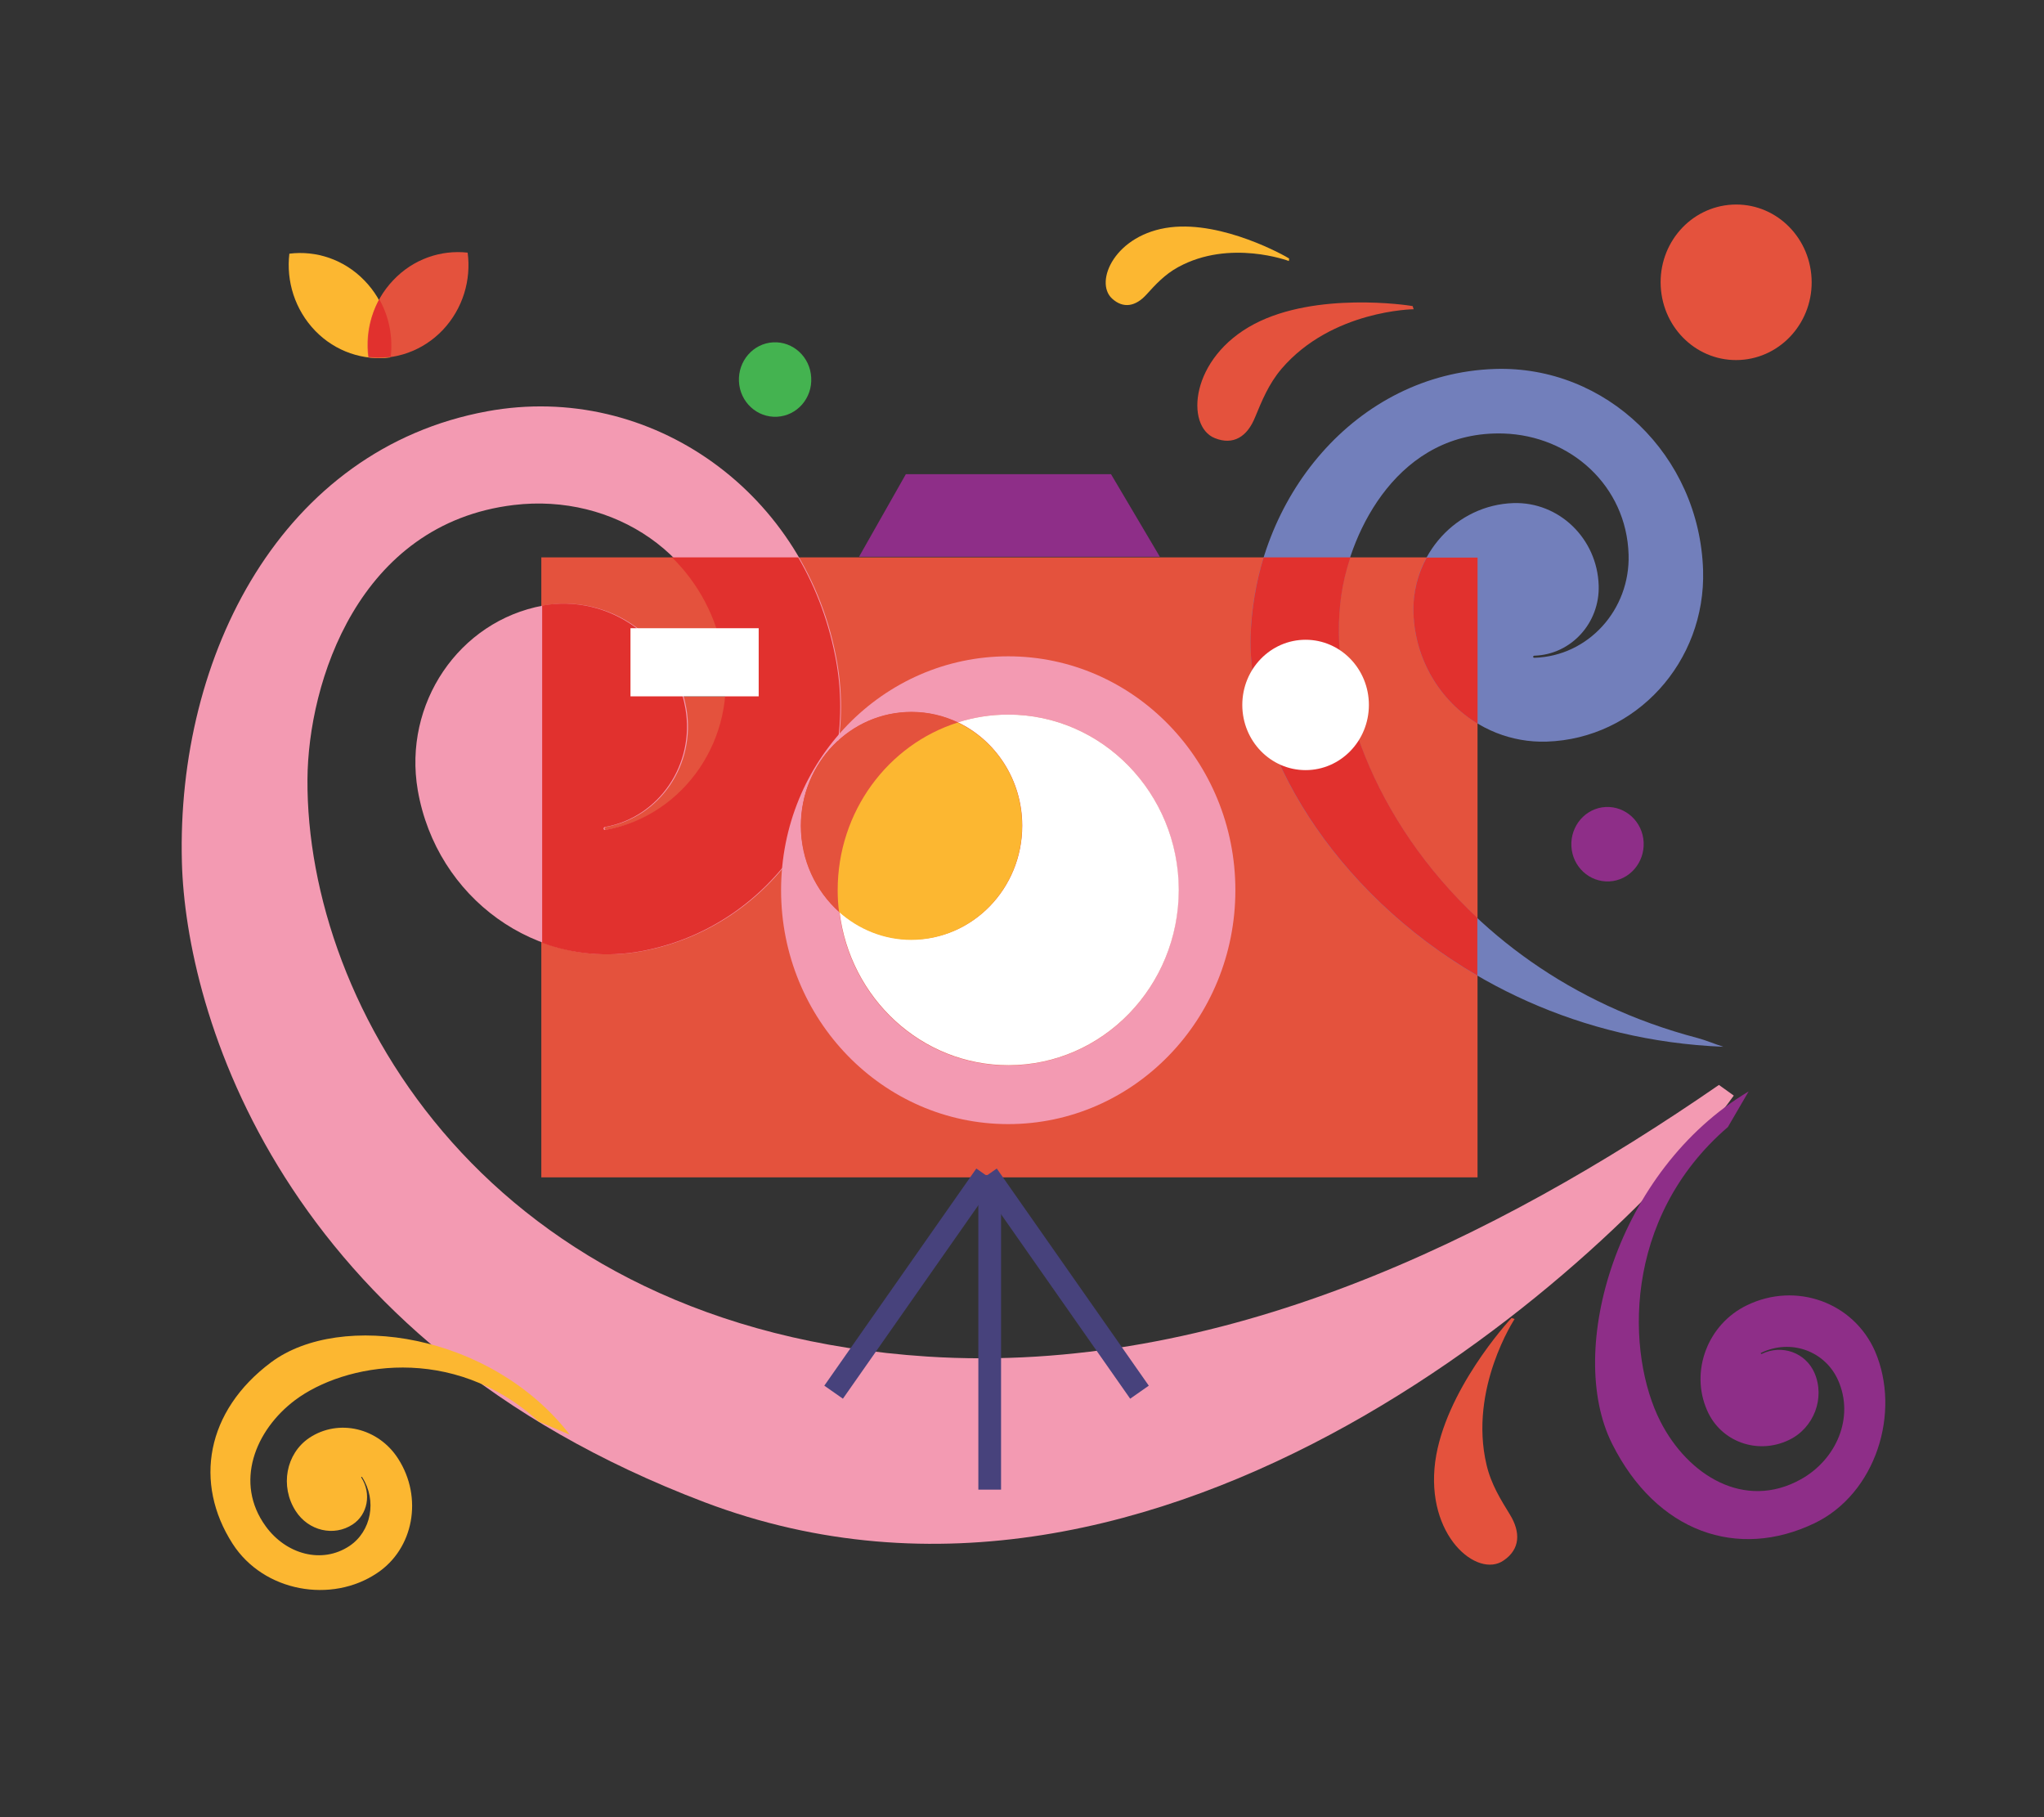 <svg width="90" height="80" viewBox="0 0 90 80" fill="none" xmlns="http://www.w3.org/2000/svg">
<rect x="0" y="0" width="90" height="80" fill="#333333" stroke="none"/>
<path d="M23.835 24.538V51.832H65.058V24.538H23.835ZM33.119 30.656H27.384V27.74H33.119V30.656Z" fill="#E4523D"/>
<path d="M75.687 47.763C65.847 54.554 53.686 60.551 40.826 59.721C21.469 58.466 13.475 44.275 13.538 34.31C13.565 30.047 15.778 23.053 22.625 22.232C27.016 21.706 31.13 24.418 31.901 28.893C32.519 32.474 30.198 35.897 26.721 36.533C26.721 36.533 26.631 36.561 26.622 36.487C26.613 36.404 26.703 36.404 26.703 36.404C29.069 35.971 30.646 33.645 30.225 31.2C29.696 28.155 26.873 26.125 23.907 26.661C20.206 27.343 17.741 30.979 18.395 34.79C19.22 39.551 23.638 42.725 28.262 41.876C34.042 40.815 37.896 35.131 36.865 29.18C35.575 21.733 28.674 16.778 21.451 18.107C12.418 19.768 7.767 28.829 8.009 37.955C8.179 44.496 12.265 59.02 31.022 66.134C51.231 73.792 71.179 55.412 76.341 48.233L75.687 47.763Z" fill="#F39AB2"/>
<path d="M31.856 28.893C32.475 32.474 30.154 35.897 26.677 36.533C26.677 36.533 26.587 36.561 26.578 36.487C26.569 36.404 26.659 36.404 26.659 36.404C29.024 35.971 30.602 33.645 30.181 31.2C29.652 28.155 26.829 26.125 23.872 26.66V41.507C25.225 42.005 26.712 42.153 28.227 41.876C34.007 40.815 37.861 35.131 36.83 29.18C36.534 27.491 35.952 25.922 35.145 24.538H29.589C30.736 25.664 31.552 27.15 31.856 28.893Z" fill="#E1312E"/>
<path d="M16.038 12.34C15.142 11.418 13.915 11.021 12.741 11.168C12.597 12.377 12.982 13.632 13.879 14.564C14.775 15.487 16.003 15.883 17.177 15.736C17.32 14.518 16.944 13.263 16.038 12.34Z" fill="#FCB731"/>
<path d="M19.497 14.527C20.385 13.586 20.752 12.322 20.591 11.122C19.417 10.993 18.198 11.399 17.311 12.34C16.424 13.272 16.056 14.536 16.217 15.736C17.391 15.865 18.61 15.459 19.497 14.527Z" fill="#E4523D"/>
<path d="M16.236 15.708C16.496 15.745 16.756 15.745 17.025 15.726C17.087 15.717 17.15 15.717 17.204 15.708C17.302 14.841 17.141 13.955 16.702 13.18C16.281 13.955 16.128 14.841 16.236 15.708Z" fill="#E1312E"/>
<path d="M65.821 16.243C70.723 16.086 74.828 20.045 74.989 25.101C75.114 29.143 72.031 32.52 68.106 32.649C64.97 32.75 62.344 30.213 62.236 26.983C62.156 24.4 64.127 22.232 66.637 22.148C68.644 22.084 70.329 23.708 70.392 25.775C70.445 27.426 69.182 28.811 67.569 28.866C67.569 28.866 67.515 28.857 67.506 28.912C67.506 28.967 67.569 28.958 67.569 28.958C69.934 28.884 71.781 26.845 71.709 24.418C71.619 21.383 69.146 19.177 66.198 19.085C61.591 18.947 59.467 23.357 59.055 26.181C58.087 32.769 63.473 42.734 74.738 45.696C75.123 45.797 75.5 45.964 75.885 46.084C63.222 45.576 54.888 35.399 55.067 28.035C55.219 21.945 59.691 16.446 65.821 16.243Z" fill="#727FBB"/>
<path d="M79.899 67.057C76.52 68.681 72.945 67.472 70.982 63.559C68.912 59.426 71.206 51.5 76.995 48.049L76.081 49.617C71.403 53.641 71.618 59.647 73.106 62.572C74.316 64.953 76.816 66.503 79.29 65.128C80.867 64.252 81.655 62.397 80.938 60.773C80.365 59.472 78.85 58.928 77.551 59.555C77.551 59.555 77.515 59.564 77.533 59.592C77.551 59.62 77.578 59.601 77.578 59.601C78.465 59.177 79.496 59.546 79.89 60.432C80.374 61.539 79.872 62.867 78.77 63.394C77.39 64.058 75.767 63.477 75.167 62.092C74.405 60.367 75.194 58.291 76.924 57.461C79.083 56.418 81.611 57.331 82.561 59.49C83.716 62.185 82.596 65.756 79.899 67.057Z" fill="#8E2E88"/>
<path d="M10.241 67.961C8.529 65.294 9.058 62.12 11.943 59.97C14.999 57.7 21.622 58.688 25.09 63.163L23.719 62.581C19.928 59.112 15.143 60.026 12.992 61.64C11.235 62.96 10.303 65.276 11.701 67.195C12.598 68.431 14.175 68.865 15.385 68.062C16.352 67.416 16.604 66.06 15.949 65.036C15.949 65.036 15.931 65.008 15.913 65.017C15.896 65.036 15.913 65.054 15.913 65.054C16.361 65.756 16.191 66.678 15.528 67.112C14.704 67.656 13.583 67.398 13.019 66.521C12.32 65.433 12.589 63.993 13.619 63.301C14.91 62.443 16.666 62.858 17.535 64.224C18.629 65.931 18.216 68.182 16.604 69.253C14.605 70.6 11.612 70.092 10.241 67.961Z" fill="#FCB731"/>
<path d="M66.555 58.023L66.69 58.069C66.69 58.069 64.664 61.133 65.453 64.482C65.659 65.359 66.089 66.032 66.484 66.678C66.959 67.453 66.941 68.201 66.206 68.699C65.05 69.502 62.764 67.61 63.195 64.344C63.616 61.253 66.376 58.208 66.555 58.023Z" fill="#E4523D"/>
<path d="M62.2 13.475L62.245 13.614C62.245 13.614 58.643 13.65 56.429 16.234C55.856 16.908 55.56 17.655 55.264 18.366C54.924 19.214 54.314 19.62 53.49 19.288C52.19 18.771 52.388 15.754 55.237 14.259C57.953 12.838 61.958 13.429 62.2 13.475Z" fill="#E4523D"/>
<path d="M56.761 11.38L56.752 11.491C56.752 11.491 54.153 10.513 51.877 11.759C51.285 12.082 50.873 12.534 50.479 12.968C50.013 13.484 49.466 13.604 48.964 13.143C48.166 12.405 49.099 10.301 51.536 10.006C53.866 9.729 56.599 11.27 56.761 11.38Z" fill="#FCB731"/>
<path d="M44.393 28.894C38.873 28.894 34.392 33.507 34.392 39.191C34.392 44.875 38.873 49.488 44.393 49.488C49.914 49.488 54.395 44.875 54.395 39.191C54.395 33.507 49.914 28.894 44.393 28.894ZM44.393 46.905C40.567 46.905 37.412 43.952 36.955 40.141C35.925 39.219 35.27 37.862 35.27 36.349C35.27 33.581 37.448 31.339 40.136 31.339C40.862 31.339 41.553 31.505 42.18 31.8C42.879 31.579 43.623 31.459 44.393 31.459C48.534 31.459 51.894 34.919 51.894 39.182C51.894 43.454 48.534 46.905 44.393 46.905Z" fill="#F39AB2"/>
<path d="M44.393 31.459C43.622 31.459 42.879 31.579 42.18 31.8C43.846 32.594 45.011 34.337 45.011 36.349C45.011 39.117 42.834 41.359 40.145 41.359C38.926 41.359 37.815 40.898 36.964 40.132C37.421 43.943 40.575 46.895 44.402 46.895C48.542 46.895 51.903 43.435 51.903 39.172C51.894 34.919 48.533 31.459 44.393 31.459Z" fill="white"/>
<path d="M42.171 31.809C41.552 31.514 40.862 31.348 40.127 31.348C37.439 31.348 35.261 33.59 35.261 36.358C35.261 37.871 35.915 39.228 36.946 40.151C36.91 39.837 36.883 39.514 36.883 39.191C36.883 35.712 39.115 32.778 42.171 31.809Z" fill="#E4523D"/>
<path d="M45.003 36.358C45.003 34.337 43.847 32.603 42.171 31.809C39.106 32.778 36.884 35.722 36.884 39.191C36.884 39.514 36.902 39.837 36.946 40.151C37.798 40.907 38.909 41.378 40.128 41.378C42.816 41.368 45.003 39.126 45.003 36.358Z" fill="#FCB731"/>
<path d="M51.07 24.511H37.824L39.886 20.875H48.919L51.07 24.511Z" fill="#8E2E88"/>
<path d="M33.406 27.657H27.761V30.656H33.406V27.657Z" fill="white"/>
<path d="M65.058 40.418C60.479 36.137 58.436 30.453 59.063 26.181C59.135 25.673 59.269 25.12 59.457 24.538H55.64C55.299 25.655 55.102 26.836 55.066 28.035C54.95 32.999 58.705 39.255 65.049 42.946V40.418H65.058Z" fill="#E1312E"/>
<path d="M65.059 31.855V24.548H62.819C62.424 25.267 62.209 26.098 62.236 26.983C62.308 29.069 63.428 30.868 65.059 31.855Z" fill="#E1312E"/>
<path d="M57.487 33.904C59.026 33.904 60.274 32.619 60.274 31.034C60.274 29.449 59.026 28.165 57.487 28.165C55.947 28.165 54.7 29.449 54.7 31.034C54.7 32.619 55.947 33.904 57.487 33.904Z" fill="white"/>
<path d="M76.619 15.847C74.782 15.948 73.223 14.499 73.124 12.608C73.026 10.716 74.433 9.111 76.27 9.009C78.107 8.908 79.666 10.356 79.765 12.248C79.864 14.13 78.457 15.745 76.619 15.847Z" fill="#E4523D"/>
<path d="M70.866 38.803C69.988 38.849 69.235 38.157 69.19 37.253C69.145 36.349 69.817 35.574 70.696 35.528C71.574 35.482 72.327 36.174 72.372 37.078C72.416 37.982 71.744 38.757 70.866 38.803Z" fill="#8E2E88"/>
<path d="M34.213 18.347C33.335 18.393 32.582 17.701 32.537 16.797C32.492 15.893 33.164 15.118 34.043 15.071C34.921 15.025 35.674 15.717 35.718 16.622C35.772 17.526 35.1 18.301 34.213 18.347Z" fill="#44B350"/>
<path d="M43.578 51.73V65.58" stroke="#47427C" stroke-miterlimit="10"/>
<path d="M43.399 51.73L36.705 61.29" stroke="#47427C" stroke-miterlimit="10"/>
<path d="M43.479 51.73L50.173 61.29" stroke="#47427C" stroke-miterlimit="10"/>
</svg>
